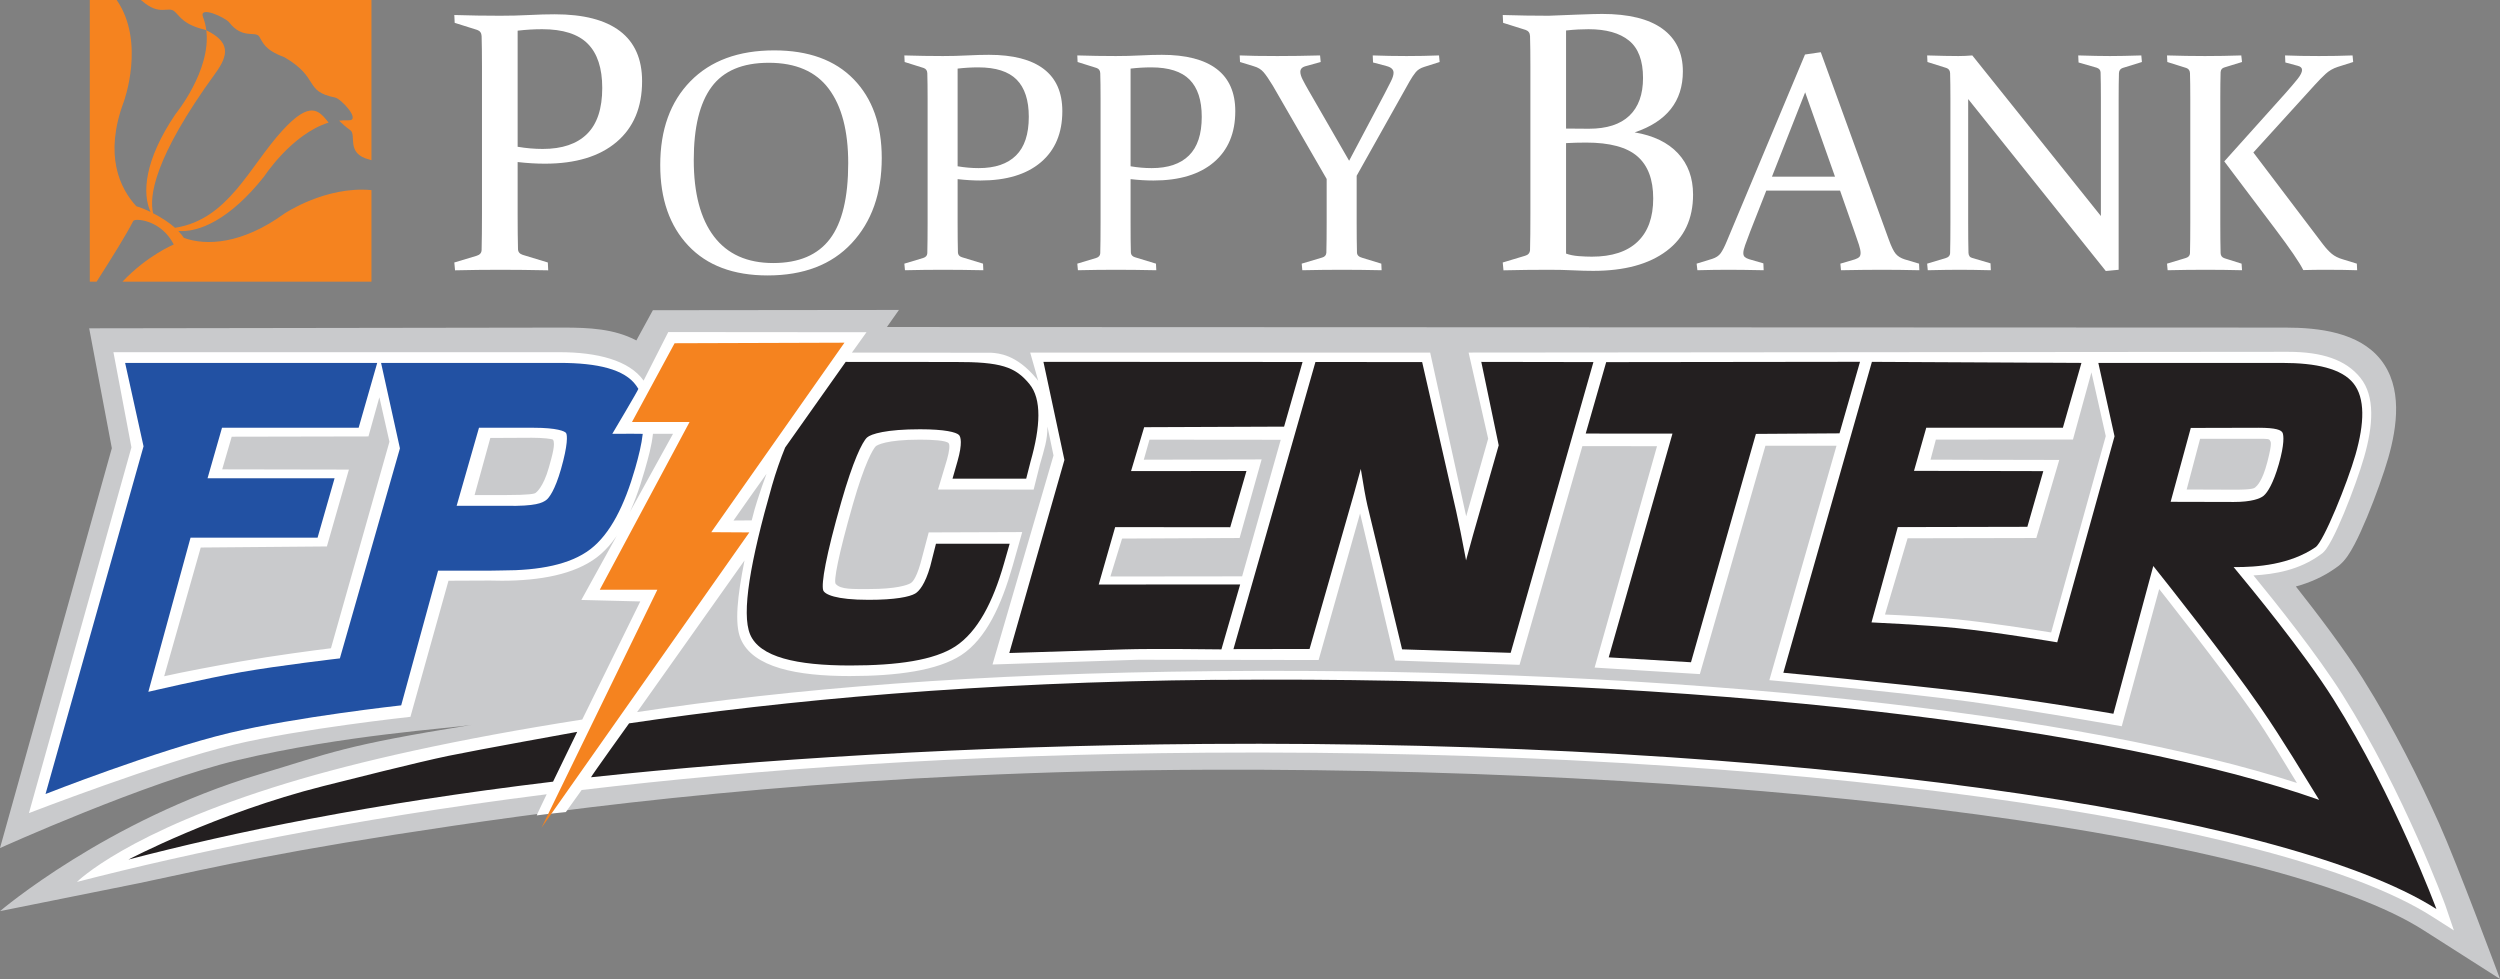 <?xml version="1.0" encoding="UTF-8" standalone="no"?>
<!DOCTYPE svg PUBLIC "-//W3C//DTD SVG 1.1//EN" "http://www.w3.org/Graphics/SVG/1.1/DTD/svg11.dtd">
<svg width="100%" height="100%" viewBox="0 0 1866 731" version="1.1" xmlns="http://www.w3.org/2000/svg" xmlns:xlink="http://www.w3.org/1999/xlink" xml:space="preserve" xmlns:serif="http://www.serif.com/" style="fill-rule:evenodd;clip-rule:evenodd;stroke-linejoin:round;stroke-miterlimit:2;">
    <rect x="0" y="0" width="1866" height="731" fill="#808080" stroke="none"/>
    <g transform="matrix(1,0,0,1,0,-2.688)">
        <g transform="matrix(4.167,0,0,4.167,0,0)">
            <path d="M409.367,59.323C415.436,59.323 422.508,60.192 426.386,65.004C430.411,70.002 429.389,77.078 427.771,82.735C427.011,85.386 425.517,89.587 424.009,93.219C423.226,95.105 422.436,96.842 421.742,98.16C421.303,98.996 420.885,99.694 420.518,100.22C420.383,100.415 420.141,100.758 419.798,101.142C419.453,101.528 418.987,101.975 418.397,102.36C416.121,104 413.647,105.038 411.24,105.698C415.188,110.691 419.929,116.951 423.217,122.177C428.833,131.1 433.565,140.73 436.89,148.132C440.195,155.494 447.807,176 447.807,176L434.061,167.237C408.113,150.696 319.734,138.184 216.55,138.52C155.486,138.719 109.341,144.399 81.222,148.554C50.887,153.036 39.833,155.661 24.929,158.836L0,163.848C0,163.848 19.154,147.521 46.316,139.387C59.482,135.444 61.353,134.207 84.411,130.498C80.603,131.11 61.487,132.302 42.64,136.78C26.309,140.66 0,152.553 0,152.553L20.033,80.924L15.973,59.454L100.87,59.323C105.521,59.323 110.025,59.531 113.986,61.626L116.943,56.212L161.02,56.162L158.865,59.22L409.367,59.323Z" style="fill:rgb(201,202,204);fill-rule:nonzero;"/>
        </g>
        <g transform="matrix(4.167,0,0,4.167,0,0)">
            <path d="M386.759,106.156L380.052,130.733C380.052,130.733 362.723,127.674 352.784,126.32C339.774,124.548 316.927,122.478 316.927,122.478L328.958,80.49L316.226,80.49L304.479,121.392L285.632,120.222L296.807,80.569L283.44,80.552L272.179,119.733L249.861,118.954L243.619,92.603L236.192,118.869L203.944,118.819L177.779,119.671L188.706,82.227L187.62,77.048C187.627,79.461 187.055,81.112 186.284,83.815L185.147,88.343L168.021,88.326L169.625,82.979C170.065,81.443 170.166,80.35 169.934,80.047C169.533,79.52 166.884,79.396 164.771,79.395C158.671,79.395 157.119,80.384 156.876,80.573C156.357,81.088 154.877,83.622 152.783,90.932C150.141,100.157 149.292,104.767 149.692,105.234C150.577,106.27 152.806,106.154 155.724,106.154C160.496,106.154 162.505,105.46 163.092,105.118C163.251,105.026 163.994,104.647 164.88,101.559L166.35,96.012L183.101,95.952L181.377,102.041C179.381,109.011 176.66,115.05 172.165,118C167.94,120.744 160.696,121.741 152.181,121.742C142.848,121.742 134.837,120.251 132.666,115.059C131.536,112.359 132.093,107.423 133.356,101.038L114.119,128.192C141.875,124.009 174.633,121.254 217.735,120.859C302.004,120.088 373.755,128.701 411.431,140.891C409.074,137.047 406.469,132.606 403.511,128.326C398.149,120.565 386.759,106.156 386.759,106.156ZM409.827,63.664C415.951,63.664 420.19,65.082 422.796,68.317C425.468,71.634 425.086,76.861 423.466,82.518C422.738,85.063 421.301,89.093 419.853,92.579C419.121,94.342 418.385,95.968 417.737,97.2C417.386,97.867 417.056,98.426 416.765,98.845C416.533,99.178 416.159,99.679 415.652,99.985C411.893,102.732 407.52,103.509 403.645,103.714C407.699,108.666 415.084,117.912 419.618,125.117C430.647,142.643 438.025,162.829 438.031,162.846L439.545,167.302L435.617,164.799C408.536,147.536 320.237,134.726 215.977,135.469C172.744,135.777 135.527,138.431 104.186,142.152C104.186,142.144 101.354,146.104 101.354,146.104C101.354,146.104 97.623,146.481 96.141,146.705C96.092,146.713 97.928,142.904 97.928,142.904C97.928,142.904 97.872,142.922 97.844,142.925C62.036,147.457 34.173,153.359 13.781,158.617C13.781,158.617 22.651,149.665 51.395,140.924C64.284,137.004 81.605,133.084 104.295,129.529L114.687,108.376L104.128,108.108L120.552,78.351L116.96,78.351C116.715,80.519 116.192,82.412 115.456,84.984C113.532,91.703 110.959,97.38 106.935,100.456C102.92,103.524 96.753,104.666 89.892,104.666L87.72,104.633L80.334,104.666L73.517,129.044C73.517,129.044 53.701,131.195 41.838,134.04C28.763,137.176 5.182,146.29 5.182,146.29L23.542,80.774L20.317,63.731L100.251,63.731C106.94,63.731 112.714,65.175 115.282,68.822L119.7,60.122L155.206,60.155L152.599,63.798L177.578,63.831C178.831,63.931 182.036,64.087 185.645,68.446C185.761,68.585 185.872,68.728 185.977,68.875L184.529,63.798L256.174,63.798L262.629,93.13L266.564,79.22L263.059,63.798L409.827,63.664ZM374.622,67.34L371.314,79.37L346.754,79.388L345.8,82.979L368.858,83.029L364.747,97.014L341.689,97.064L337.642,110.721C340.348,110.827 346.349,111.164 350.606,111.591C356.199,112.153 364.212,113.416 367.405,113.935L377.189,78.76L374.622,67.34ZM67.953,71.801L65.998,78.819L41.504,78.869L39.799,84.717L62.495,84.759L58.553,98.525L35.956,98.719L29.407,121.776C32.848,120.994 38.627,119.915 43.141,119.119C48.744,118.132 56.404,117.11 59.281,116.763L69.758,79.771L67.953,71.801ZM134.646,93.856C135.047,92.252 135.306,91.367 135.64,90.331C136.335,88.179 136.626,87.34 137.302,85.511L134.27,89.771L131.388,93.881L134.646,93.856ZM99.056,79.408C98.931,79.257 97.26,79.057 95.284,79.057L87.828,79.094L85.008,89.32L90.56,89.32C94.864,89.32 95.713,89.092 95.923,88.944C95.971,88.91 97.296,88.037 98.329,84.333C98.902,82.276 99.532,80.135 99.056,79.408ZM404.525,79.238L394.088,79.238L391.682,88.326L400.337,88.359C403.416,88.359 403.778,88.098 403.946,87.958C404.27,87.689 405.228,86.864 406.118,83.447C407.1,79.674 406.703,79.805 406.586,79.537C406.469,79.27 406.218,79.237 404.525,79.238ZM222.491,103.881L229.408,79.42L205.898,79.397L204.88,82.988L225.986,82.937L222.04,97.014L200.987,97.115L198.895,103.908L222.491,103.881Z" style="fill:white;fill-rule:nonzero;"/>
        </g>
        <g transform="matrix(4.167,0,0,4.167,0,0)">
            <path d="M171.045,65.485C179.283,65.46 181.856,66.337 184.399,69.437C186.612,72.134 186.391,77.036 184.582,83.373L183.816,86.383L170.616,86.383L171.511,83.258C172.437,80.024 172.092,78.852 171.76,78.549C171.265,78.068 169.282,77.538 164.817,77.536C158.734,77.536 156.015,78.374 155.31,79.006C154.426,79.832 152.781,83.255 150.704,90.51C147.915,100.247 147.085,105.191 147.455,106.381C147.707,107.089 149.627,108.087 155.598,108.087C160.351,108.087 162.929,107.55 163.922,106.969C164.617,106.569 165.7,105.322 166.62,102.111L167.65,98.044L180.852,98.044L179.832,101.604C177.857,108.504 175.121,113.807 171.122,116.431C167.322,118.9 160.82,119.848 152.302,119.849C142.667,119.849 136.064,118.35 134.36,114.276C132.783,110.504 134.369,101.286 138.286,87.609C138.942,85.317 139.829,82.759 140.636,80.807L151.48,65.469L171.045,65.485Z" style="fill:rgb(35,31,32);fill-rule:nonzero;"/>
        </g>
        <g transform="matrix(4.167,0,0,4.167,0,0)">
            <path d="M230.01,77.064L204.947,77.165L202.595,85.026L223.268,85.009L220.36,95.084L199.75,95.063L196.805,105.345L222.14,105.335L218.782,116.964C218.782,116.964 206.699,116.798 201.338,116.964C193.217,117.214 180.786,117.615 180.786,117.615L190.661,83.029L186.902,65.46L233.318,65.485L230.01,77.064Z" style="fill:rgb(35,31,32);fill-rule:nonzero;"/>
        </g>
        <g transform="matrix(4.167,0,0,4.167,0,0)">
            <path d="M270.595,117.582L251.144,116.957L244.922,91.137C244.625,89.859 244.233,87.693 243.748,84.633L242.536,89.038L234.571,116.889L220.937,116.914L235.624,65.485L254.739,65.502L260.828,92.19C261.329,94.428 261.879,97.145 262.475,100.331L262.601,101.02L263.857,96.455L268.451,80.409L265.332,65.469L285.416,65.502L270.595,117.582Z" style="fill:rgb(35,31,32);fill-rule:nonzero;"/>
        </g>
        <g transform="matrix(4.167,0,0,4.167,0,0)">
            <path d="M287.704,65.51L333.168,65.452L329.493,78.267L314.522,78.368L302.892,119.27L288.155,118.392L299.576,78.314L284.033,78.305L287.704,65.51Z" style="fill:rgb(35,31,32);fill-rule:nonzero;"/>
        </g>
        <g transform="matrix(4.167,0,0,4.167,0,0)">
            <path d="M112.682,130.214C140.745,126.048 175.584,122.802 217.709,122.417L218.105,122.428C305.505,121.628 379.315,131.11 415.412,143.924C412.824,139.758 408.896,133.147 404.877,127.329C398.696,118.384 388.553,105.609 385.7,102.026L378.557,128.493C378.557,128.493 365.198,126.162 352.893,124.658C339.821,123.061 319.434,121.149 319.434,121.149L335.298,65.46L372.833,65.65L369.507,77.267L345.033,77.267L342.842,84.984L366,85.034L363.143,95.009L339.935,95.059L335.226,112.132C335.226,112.132 344.504,112.548 350.409,113.141C357.497,113.853 368.495,115.699 368.495,115.699L378.759,78.797L375.856,65.65L408.781,65.65C414.929,65.65 419.44,66.688 421.538,69.292C423.668,71.937 423.541,76.424 421.922,82.082C420.489,87.087 416.226,97.666 414.759,98.664C410.177,101.782 404.386,102.258 400.094,102.224C402.991,105.715 412.574,117.326 417.999,125.946C428.937,143.327 436.417,163.474 436.417,163.474C408.882,145.922 320.098,133.157 215.925,133.899C173.632,134.201 135.081,136.738 105.865,139.871C105.74,139.885 112.682,130.214 112.682,130.214ZM99.065,140.656C66.288,144.597 41.748,149.713 23.005,154.611C23.005,154.611 38.83,146.27 57.878,141.458C62.2,140.367 74.915,137.155 80.267,136.045C85.62,134.935 103.393,131.734 103.392,131.734L99.065,140.656ZM400.126,90.559C403.307,90.559 404.853,89.957 405.454,89.458C406.161,88.869 407.198,87.232 408.186,83.785C409.219,80.178 409.057,78.653 408.873,78.197C408.657,77.666 407.674,77.268 404.585,77.267L392.417,77.298L388.808,90.531L400.126,90.559Z" style="fill:rgb(35,31,32);"/>
        </g>
        <g transform="matrix(4.167,0,0,4.167,0,0)">
            <path d="M71.637,80.955L68.258,65.65L100.284,65.65C107.035,65.65 111.908,66.798 113.962,69.717C114.07,69.867 114.236,70.145 114.345,70.297C114.408,70.385 109.675,78.351 109.675,78.351C109.675,78.351 115.132,78.324 115.128,78.361C114.928,80.203 114.415,82.296 113.781,84.511C111.877,91.159 109.333,96.28 105.728,99.036C102.138,101.777 96.636,102.828 89.855,102.828L87.685,102.864L78.467,102.864L71.863,126.989C71.863,126.989 53.016,129.07 41.078,131.933C27.92,135.089 8.154,142.871 8.154,142.871L25.711,80.591L22.412,65.65L67.567,65.65L64.24,77.266L39.766,77.266L37.175,86.317L59.929,86.317L56.883,96.955L34.129,96.955L26.572,124.563C26.572,124.563 36.678,122.191 43.211,121.04C50.062,119.832 60.879,118.575 60.879,118.575L71.637,80.955ZM90.633,91.248C96.049,91.35 97.138,90.696 97.802,90.241C98.349,89.866 99.415,88.41 100.48,84.692C101.73,80.328 101.642,78.57 101.397,78.213C101.188,77.888 99.77,77.266 95.579,77.266L85.797,77.266L81.793,91.248L90.633,91.248Z" style="fill:rgb(34,81,163);"/>
        </g>
        <g transform="matrix(4.167,0,0,4.167,0,0)">
            <path d="M127.404,95.969L134.22,96.012L96.976,148.944L117.744,106.283L107.43,106.283L123.514,76.238L113.2,76.238L120.836,62.127L151.262,62.027L127.404,95.969Z" style="fill:rgb(245,131,31);"/>
        </g>
        <g transform="matrix(4.167,0,0,4.167,0,0)">
            <path d="M50.92,38.918C43.354,44.417 36.873,44.701 32.933,43.251C32.71,42.899 32.389,42.481 31.937,42.014C35.558,42.312 41.12,40.07 47.325,32.241C47.325,32.241 52.222,24.687 58.858,22.602C57.167,20.5 55.664,18.468 50.572,24.033C44.627,30.534 40.906,39.976 31.348,41.45C30.879,41.03 30.309,40.581 29.593,40.107C28.84,39.608 28.114,39.201 27.425,38.846C26.722,35.936 27.463,29.044 38.588,13.76C40.98,10.474 41.251,8.157 36.956,6.069C36.855,5.277 36.67,4.491 36.374,3.725C35.531,1.554 40.382,3.785 41.058,4.66C43.42,7.717 45.745,6.146 46.429,7.183C47.111,8.219 47.292,9.544 50.911,10.878C57.34,14.594 54.352,16.98 60.018,18.115C61.126,18.335 64.757,22.295 62.4,22.195C61.837,22.171 61.283,22.199 60.737,22.266C61.323,22.828 61.972,23.416 62.741,23.958C63.942,24.808 61.88,28.174 66.159,29.22C66.284,29.25 66.41,29.302 66.535,29.351L66.535,0.645L25.225,0.645C25.304,0.697 25.375,0.747 25.428,0.794C28.681,3.644 30.132,1.639 31.292,2.719C32.315,3.672 32.898,5.052 36.72,5.975C36.796,6 36.949,6.076 36.953,6.076C37.855,13.274 31.434,21.085 31.434,21.085C25.782,29.455 25.465,35.385 26.978,38.617C25.956,38.116 25.057,37.766 24.427,37.596C21.477,34.402 18.601,28.464 22.161,18.901C22.161,18.901 26.12,8.22 20.903,0.645L16.086,0.645L16.086,51.1L17.306,51.1C20.228,46.505 22.621,42.681 23.869,40.229C24.006,39.961 25.201,39.902 26.649,40.424L26.65,40.424C26.663,40.428 26.675,40.433 26.686,40.437C26.754,40.462 26.823,40.489 26.892,40.516C26.916,40.526 26.94,40.536 26.965,40.546C27.041,40.577 27.117,40.61 27.194,40.644C27.213,40.653 27.233,40.662 27.253,40.671C27.332,40.707 27.413,40.746 27.493,40.786C27.511,40.795 27.53,40.804 27.548,40.814C27.628,40.854 27.709,40.898 27.79,40.943C27.809,40.953 27.828,40.964 27.848,40.974C27.926,41.019 28.004,41.065 28.083,41.113C28.105,41.127 28.128,41.14 28.15,41.154C28.224,41.2 28.298,41.249 28.373,41.299C28.399,41.317 28.426,41.334 28.452,41.352C28.521,41.399 28.589,41.449 28.658,41.5C28.689,41.523 28.721,41.546 28.753,41.57C28.815,41.617 28.877,41.668 28.94,41.718C28.976,41.747 29.013,41.776 29.049,41.806C29.105,41.853 29.16,41.903 29.216,41.952C29.257,41.989 29.299,42.025 29.341,42.063C29.389,42.108 29.437,42.155 29.485,42.202C29.532,42.248 29.579,42.293 29.626,42.34C29.667,42.382 29.707,42.427 29.748,42.471C29.799,42.526 29.851,42.58 29.902,42.637C29.937,42.676 29.97,42.718 30.004,42.758C30.06,42.823 30.115,42.888 30.169,42.955C30.198,42.991 30.225,43.029 30.253,43.065C30.311,43.141 30.369,43.216 30.425,43.295C30.449,43.327 30.47,43.362 30.493,43.395C30.553,43.48 30.612,43.566 30.67,43.656C30.689,43.686 30.708,43.719 30.727,43.75C30.786,43.845 30.845,43.94 30.901,44.039C30.976,44.17 31.048,44.305 31.119,44.445C31.119,44.445 26.436,46.351 21.935,51.1L66.535,51.1L66.535,34.698C58.309,33.926 50.92,38.918 50.92,38.918Z" style="fill:rgb(245,131,31);fill-rule:nonzero;"/>
        </g>
        <g transform="matrix(4.167,0,0,4.167,0,0)">
            <path d="M92.72,26.934C94.24,27.194 95.739,27.324 97.217,27.324C100.693,27.324 103.339,26.428 105.153,24.636C106.967,22.842 107.875,20.099 107.875,16.405C107.875,12.863 107.011,10.224 105.284,8.484C103.557,6.746 100.835,5.877 97.119,5.877C95.664,5.877 94.197,5.965 92.72,6.139L92.72,26.934ZM92.72,38.96C92.72,40.264 92.724,41.437 92.736,42.48C92.746,43.525 92.763,44.459 92.785,45.284C92.806,45.784 93.088,46.121 93.632,46.295L98.129,47.663L98.195,49.065C95.044,49 92.176,48.967 89.591,48.967C86.961,48.967 84.267,49 81.508,49.065L81.378,47.663L85.386,46.457C85.951,46.284 86.245,45.947 86.267,45.447C86.288,44.578 86.304,43.605 86.315,42.529C86.326,41.455 86.332,40.264 86.332,38.96L86.332,12.525C86.332,11.418 86.326,10.419 86.315,9.527C86.304,8.637 86.288,7.833 86.267,7.116C86.245,6.551 85.984,6.182 85.484,6.007L81.443,4.736L81.378,3.335C84.18,3.423 86.915,3.465 89.584,3.465C91.379,3.465 93.116,3.423 94.791,3.335C96.466,3.249 97.994,3.205 99.374,3.205C104.52,3.205 108.414,4.209 111.053,6.219C113.692,8.229 115.012,11.223 115.012,15.199C115.012,19.871 113.486,23.5 110.435,26.086C107.383,28.672 103.103,29.964 97.593,29.964C96.078,29.964 94.453,29.868 92.72,29.671L92.72,38.96Z" style="fill:white;fill-rule:nonzero;"/>
        </g>
        <g transform="matrix(4.167,0,0,4.167,0,0)">
            <path d="M124.268,29.304C124.268,35.264 125.474,39.831 127.886,43.003C130.3,46.174 133.837,47.761 138.499,47.761C143.087,47.761 146.473,46.321 148.658,43.442C150.842,40.561 151.934,36.042 151.934,29.88C151.934,24.104 150.774,19.66 148.452,16.553C146.131,13.444 142.547,11.89 137.704,11.89C133.005,11.89 129.591,13.33 127.462,16.209C125.332,19.088 124.268,23.454 124.268,29.304ZM157.94,28.948C157.94,35.273 156.145,40.361 152.555,44.209C148.966,48.058 143.946,49.982 137.498,49.982C131.378,49.982 126.643,48.203 123.291,44.648C119.939,41.093 118.262,36.279 118.262,30.21C118.262,23.884 120.066,18.879 123.674,15.194C127.282,11.511 132.283,9.669 138.676,9.669C144.814,9.669 149.559,11.393 152.911,14.838C156.263,18.284 157.94,22.987 157.94,28.948Z" style="fill:white;fill-rule:nonzero;"/>
        </g>
        <g transform="matrix(4.167,0,0,4.167,0,0)">
            <path d="M171.53,30.429C172.809,30.649 174.071,30.758 175.313,30.758C178.238,30.758 180.464,30.005 181.99,28.495C183.517,26.987 184.28,24.68 184.28,21.57C184.28,18.591 183.553,16.37 182.1,14.906C180.647,13.444 178.357,12.713 175.232,12.713C174.006,12.713 172.772,12.787 171.53,12.933L171.53,30.429ZM171.53,40.549C171.53,41.644 171.534,42.633 171.544,43.511C171.552,44.387 171.566,45.173 171.585,45.868C171.602,46.29 171.84,46.572 172.298,46.718L176.081,47.87L176.137,49.05C173.486,48.995 171.072,48.967 168.897,48.967C166.685,48.967 164.418,48.995 162.098,49.05L161.988,47.87L165.36,46.855C165.835,46.709 166.082,46.427 166.101,46.005C166.118,45.275 166.132,44.455 166.141,43.551C166.151,42.647 166.155,41.644 166.155,40.549L166.155,18.307C166.155,17.375 166.151,16.534 166.141,15.784C166.132,15.034 166.118,14.358 166.101,13.754C166.082,13.28 165.863,12.97 165.443,12.822L162.042,11.753L161.988,10.573C164.345,10.647 166.647,10.684 168.892,10.684C170.403,10.684 171.863,10.647 173.273,10.573C174.682,10.501 175.967,10.464 177.129,10.464C181.458,10.464 184.734,11.311 186.955,13.001C189.175,14.692 190.286,17.211 190.286,20.556C190.286,24.487 189.002,27.54 186.434,29.717C183.868,31.892 180.266,32.979 175.63,32.979C174.355,32.979 172.988,32.898 171.53,32.733L171.53,40.549Z" style="fill:white;fill-rule:nonzero;"/>
        </g>
        <g transform="matrix(4.167,0,0,4.167,0,0)">
            <path d="M202.511,30.429C203.789,30.649 205.049,30.758 206.292,30.758C209.216,30.758 211.442,30.005 212.97,28.495C214.497,26.987 215.259,24.68 215.259,21.57C215.259,18.591 214.532,16.37 213.078,14.906C211.625,13.444 209.336,12.713 206.211,12.713C204.986,12.713 203.753,12.787 202.511,12.933L202.511,30.429ZM202.511,40.549C202.511,41.644 202.514,42.633 202.521,43.511C202.532,44.387 202.546,45.173 202.563,45.868C202.581,46.29 202.82,46.572 203.276,46.718L207.061,47.87L207.117,49.05C204.466,48.995 202.051,48.967 199.877,48.967C197.666,48.967 195.397,48.995 193.077,49.05L192.967,47.87L196.339,46.855C196.814,46.709 197.062,46.427 197.079,46.005C197.097,45.275 197.111,44.455 197.121,43.551C197.13,42.647 197.135,41.644 197.135,40.549L197.135,18.307C197.135,17.375 197.13,16.534 197.121,15.784C197.111,15.034 197.097,14.358 197.079,13.754C197.062,13.28 196.842,12.97 196.422,12.822L193.021,11.753L192.967,10.573C195.325,10.647 197.627,10.684 199.87,10.684C201.38,10.684 202.844,10.647 204.252,10.573C205.66,10.501 206.948,10.464 208.107,10.464C212.439,10.464 215.715,11.311 217.934,13.001C220.153,14.692 221.266,17.211 221.266,20.556C221.266,24.487 219.981,27.54 217.414,29.717C214.848,31.892 211.246,32.979 206.608,32.979C205.333,32.979 203.968,32.898 202.511,32.733L202.511,40.549Z" style="fill:white;fill-rule:nonzero;"/>
        </g>
        <g transform="matrix(4.167,0,0,4.167,0,0)">
            <path d="M241.657,29.441L247.998,17.457C248.454,16.579 248.839,15.83 249.149,15.208C249.46,14.587 249.616,14.076 249.616,13.674C249.616,13.107 249.214,12.713 248.41,12.494L245.942,11.836L245.886,10.573C247.861,10.647 249.881,10.684 251.947,10.684C253.938,10.684 255.876,10.647 257.76,10.573L257.87,11.753L255.1,12.631C254.442,12.833 253.935,13.152 253.578,13.591C253.222,14.03 252.86,14.569 252.495,15.208L243.007,32.129L243.007,40.466C243.007,41.564 243.012,42.559 243.021,43.454C243.03,44.352 243.044,45.164 243.063,45.896C243.081,46.353 243.4,46.664 244.022,46.829L247.422,47.87L247.476,49.05C244.917,48.995 242.556,48.967 240.39,48.967C238.167,48.967 235.796,48.995 233.273,49.05L233.164,47.87L236.838,46.773C237.295,46.646 237.542,46.362 237.579,45.923C237.597,45.192 237.611,44.374 237.62,43.468C237.628,42.564 237.634,41.564 237.634,40.466L237.634,32.705L227.98,15.977C227.305,14.862 226.752,14.056 226.321,13.563C225.893,13.07 225.321,12.722 224.608,12.52L222.114,11.753L222.057,10.573C223.722,10.647 225.97,10.684 228.804,10.684C231.272,10.684 233.822,10.647 236.454,10.573L236.565,11.753L233.986,12.466C233.603,12.557 233.327,12.691 233.164,12.864C232.999,13.038 232.917,13.252 232.917,13.509C232.917,13.891 233.059,14.364 233.342,14.92C233.626,15.478 233.977,16.123 234.398,16.853L241.657,29.441Z" style="fill:white;fill-rule:nonzero;"/>
        </g>
        <g transform="matrix(4.167,0,0,4.167,0,0)">
            <path d="M280.515,26.281L280.515,46.067C281.164,46.306 281.916,46.457 282.771,46.523C283.626,46.588 284.41,46.62 285.125,46.62C288.716,46.62 291.448,45.73 293.319,43.948C295.191,42.166 296.126,39.58 296.126,36.19C296.126,32.799 295.18,30.285 293.286,28.644C291.393,27.004 288.337,26.184 284.117,26.184C282.885,26.184 281.684,26.216 280.515,26.281ZM280.515,23.674C281.856,23.695 283.218,23.705 284.602,23.705C287.802,23.705 290.219,22.929 291.852,21.376C293.484,19.822 294.302,17.568 294.302,14.613C294.302,11.505 293.463,9.272 291.787,7.913C290.112,6.556 287.695,5.877 284.538,5.877C283.975,5.877 283.359,5.893 282.688,5.926C282.018,5.958 281.294,6.019 280.515,6.105L280.515,23.674ZM269.173,3.335C271.976,3.423 274.722,3.465 277.41,3.465C278.426,3.423 280.071,3.356 282.348,3.27C284.623,3.182 286.159,3.14 286.954,3.14C291.727,3.14 295.334,4.025 297.776,5.796C300.218,7.568 301.438,10.115 301.438,13.438C301.438,18.784 298.559,22.424 292.801,24.358C296.17,24.924 298.756,26.174 300.559,28.107C302.362,30.041 303.264,32.506 303.264,35.505C303.264,39.852 301.684,43.214 298.522,45.593C295.361,47.973 290.979,49.162 285.376,49.162C284.265,49.162 283.06,49.13 281.763,49.065C280.466,49 279.011,48.967 277.397,48.967C274.761,48.967 272.063,49 269.305,49.065L269.173,47.663L273.182,46.457C273.725,46.306 274.018,45.968 274.062,45.447C274.083,44.578 274.101,43.605 274.111,42.529C274.122,41.455 274.127,40.264 274.127,38.96L274.127,12.525C274.127,11.418 274.122,10.419 274.111,9.527C274.101,8.637 274.083,7.833 274.062,7.116C274.041,6.551 273.779,6.182 273.281,6.007L269.24,4.736L269.173,3.335Z" style="fill:white;fill-rule:nonzero;"/>
        </g>
        <g transform="matrix(4.167,0,0,4.167,0,0)">
            <path d="M317.393,32.294L328.69,32.294L323.343,17.183L317.393,32.294ZM326.141,9.997L338.315,43.537C338.771,44.799 339.187,45.654 339.563,46.102C339.937,46.55 340.472,46.883 341.167,47.103L343.744,47.87L343.799,49.05C341.404,48.995 339.184,48.967 337.135,48.967C335.051,48.967 332.594,48.995 329.761,49.05L329.65,47.87L332.255,47.103C332.62,46.974 332.882,46.832 333.036,46.678C333.192,46.521 333.27,46.279 333.27,45.951C333.27,45.586 333.173,45.105 332.982,44.511C332.79,43.916 332.52,43.126 332.173,42.139L329.596,34.789L316.379,34.789L313.5,42.111C313.115,43.135 312.813,43.948 312.594,44.552C312.375,45.156 312.266,45.631 312.266,45.977C312.266,46.29 312.352,46.521 312.526,46.678C312.699,46.832 312.959,46.966 313.307,47.075L315.857,47.815L315.912,49.05C313.317,48.995 311.197,48.967 309.55,48.967C307.905,48.967 306.069,48.995 304.04,49.05L303.903,47.87L306.671,47.02C307.366,46.801 307.879,46.462 308.207,46.005C308.535,45.549 308.902,44.836 309.304,43.867L323.316,10.41L326.141,9.997Z" style="fill:white;fill-rule:nonzero;"/>
        </g>
        <g transform="matrix(4.167,0,0,4.167,0,0)">
            <path d="M352.543,18.389L352.543,40.549C352.543,42.705 352.56,44.497 352.597,45.923C352.615,46.435 352.843,46.746 353.282,46.855L356.545,47.815L356.6,49.05C354.314,48.995 352.441,48.967 350.979,48.967C349.553,48.967 347.661,48.995 345.303,49.05L345.193,47.87L348.567,46.855C349.041,46.709 349.288,46.427 349.306,46.005C349.343,44.525 349.362,42.705 349.362,40.549L349.362,18.307C349.362,16.479 349.343,14.962 349.306,13.754C349.288,13.28 349.069,12.97 348.647,12.822L345.249,11.753L345.193,10.573C347.552,10.647 349.416,10.684 350.787,10.684C351.609,10.684 352.441,10.647 353.282,10.573L376.315,39.341L376.315,18.198C376.315,16.425 376.297,14.897 376.261,13.617C376.243,13.198 376.004,12.915 375.548,12.768L372.313,11.836L372.256,10.573C374.596,10.647 376.489,10.684 377.934,10.684C379.396,10.684 381.269,10.647 383.555,10.573L383.663,11.753L380.209,12.822C379.789,12.97 379.57,13.28 379.55,13.754C379.513,14.962 379.496,16.479 379.496,18.307L379.496,48.967L377.193,49.187L352.543,18.389Z" style="fill:white;fill-rule:nonzero;"/>
        </g>
        <g transform="matrix(4.167,0,0,4.167,0,0)">
            <path d="M398.416,29.552L409.467,17.238C410.325,16.268 411.02,15.45 411.55,14.783C412.081,14.116 412.346,13.582 412.346,13.179C412.346,12.813 412.098,12.568 411.605,12.439L409.356,11.836L409.302,10.573C411.112,10.647 413.13,10.684 415.361,10.684C417.5,10.684 419.511,10.647 421.395,10.573L421.504,11.753L418.734,12.631C417.893,12.905 417.166,13.326 416.555,13.891C415.943,14.458 415.288,15.126 414.594,15.895L403.626,27.961L416.102,44.415C416.632,45.11 417.154,45.672 417.665,46.102C418.177,46.53 418.844,46.866 419.666,47.103L422.162,47.87L422.216,49.05C420.68,48.995 418.734,48.967 416.376,48.967C415.755,48.967 415.124,48.971 414.484,48.981C413.845,48.99 413.204,49.004 412.565,49.022C411.924,47.705 410.234,45.229 407.492,41.59L398.416,29.552ZM397.703,18.198L397.703,40.549C397.703,41.644 397.707,42.642 397.716,43.537C397.726,44.434 397.739,45.247 397.758,45.977C397.775,46.453 398.014,46.764 398.471,46.909L401.514,47.87L401.597,49.05C399.42,48.995 397.245,48.967 395.07,48.967C392.858,48.967 390.592,48.995 388.27,49.05L388.161,47.87L391.533,46.855C392.009,46.709 392.255,46.427 392.274,46.005C392.291,45.275 392.305,44.455 392.314,43.551C392.323,42.647 392.328,41.644 392.328,40.549L392.328,18.307C392.328,17.375 392.323,16.534 392.314,15.784C392.305,15.034 392.291,14.358 392.274,13.754C392.255,13.28 392.035,12.97 391.616,12.822L388.215,11.753L388.161,10.573C390.518,10.647 392.785,10.684 394.961,10.684C397.136,10.684 399.303,10.647 401.46,10.573L401.597,11.753L398.471,12.713C398.032,12.822 397.795,13.107 397.758,13.563C397.739,14.221 397.726,14.934 397.716,15.701C397.707,16.47 397.703,17.303 397.703,18.198Z" style="fill:white;fill-rule:nonzero;"/>
        </g>
    </g>
</svg>
